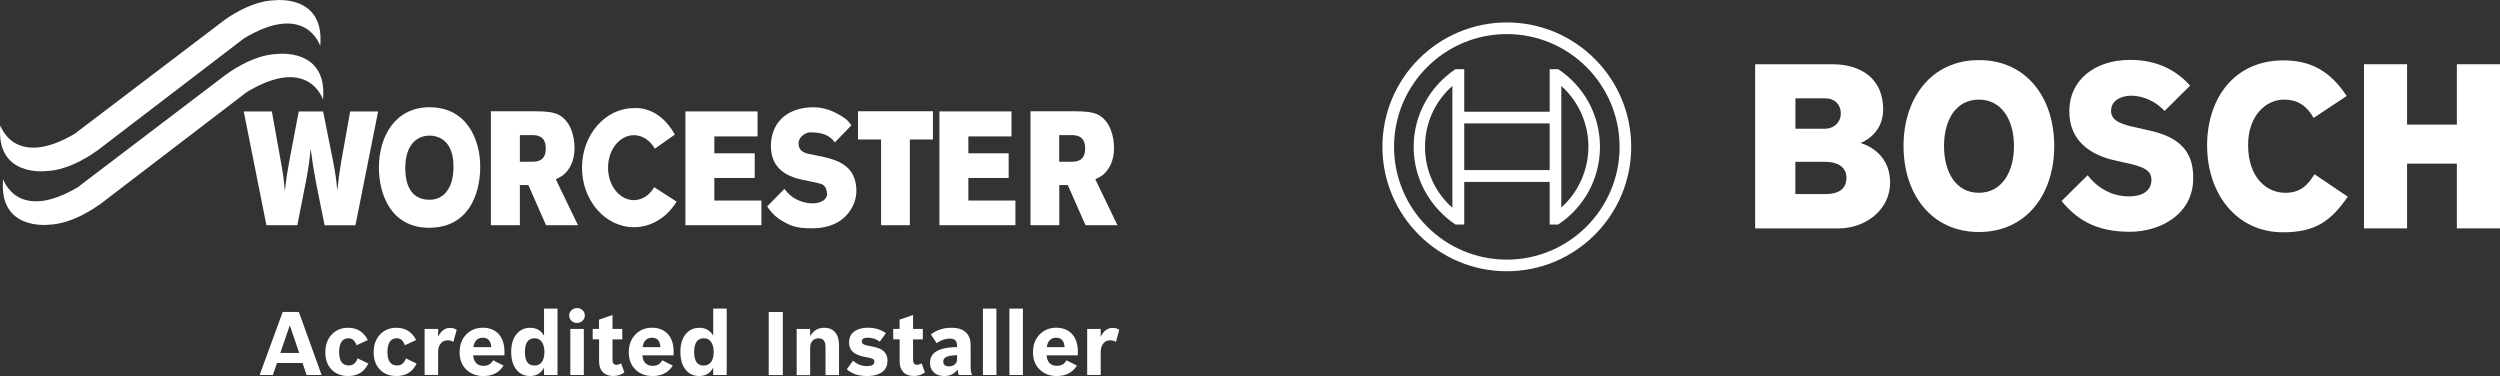 <svg xmlns="http://www.w3.org/2000/svg" xmlns:xlink="http://www.w3.org/1999/xlink" id="Layer_2" viewBox="0 0 440.93 66.32"><rect x="0" y="0" width="440.93" height="66.32" fill="#333333" stroke="none"/><defs><style>.cls-1{fill:none;}.cls-2{fill-rule:evenodd;}.cls-2,.cls-3{fill:#fff;}.cls-4{clip-path:url(#clippath-1);}.cls-5{clip-path:url(#clippath-3);}.cls-6{clip-path:url(#clippath-4);}.cls-7{clip-path:url(#clippath-2);}.cls-8{clip-path:url(#clippath);}</style><clipPath id="clippath"><rect class="cls-1" x="0" y="0" width="440.93" height="66.32"></rect></clipPath><clipPath id="clippath-1"><rect class="cls-1" x="0" width="197.08" height="40.26"></rect></clipPath><clipPath id="clippath-2"><rect class="cls-1" x="0" y="0" width="440.93" height="66.32"></rect></clipPath><clipPath id="clippath-3"><rect class="cls-1" x="0" width="197.08" height="40.26"></rect></clipPath><clipPath id="clippath-4"><rect class="cls-1" x="0" y="0" width="440.93" height="66.32"></rect></clipPath></defs><g id="Layer_1-2"><g class="cls-8"><path class="cls-2" d="M328.13,25.22s4.01-1.37,4.01-5.92c0-5.33-3.78-7.97-8.97-7.97h-13.61v28.95h14.79c4.55,0,9.01-3.19,9.01-8.06,0-5.78-5.23-6.97-5.23-7.01M316.66,17.34h5.28c1.64,0,2.73,1.09,2.73,2.73,0,1.27-1,2.64-2.87,2.64h-5.14v-5.37ZM321.98,34.23h-5.33v-5.69h5.19c2.6,0,3.82,1.14,3.82,2.82,0,2.09-1.55,2.87-3.69,2.87"></path><path class="cls-2" d="M349.02,10.6c-8.38,0-13.29,6.69-13.29,15.16s4.92,15.16,13.29,15.16,13.29-6.65,13.29-15.16-4.87-15.16-13.29-15.16M349.02,34c-4.1,0-6.15-3.69-6.15-8.24s2.05-8.19,6.15-8.19,6.19,3.69,6.19,8.19-2.09,8.24-6.19,8.24"></path><path class="cls-2" d="M377.75,22.71l-1-.23c-2.46-.5-4.42-1.14-4.42-2.91,0-1.91,1.87-2.69,3.51-2.69,2.41,0,4.55,1.18,5.92,2.69l4.51-4.46c-2.05-2.32-5.37-4.55-10.56-4.55-6.1,0-10.74,3.41-10.74,9.1,0,5.19,3.73,7.74,8.29,8.69l1,.23c3.78.77,5.19,1.37,5.19,3.19s-1.55,2.87-3.92,2.87c-2.82,0-5.37-1.23-7.33-3.73l-4.6,4.55c2.55,3.05,5.78,5.42,12.02,5.42,5.42,0,11.2-3.1,11.2-9.42.09-6.6-4.92-7.88-9.06-8.74"></path><path class="cls-2" d="M403.01,34c-3.19,0-6.51-2.64-6.51-8.42,0-5.14,3.1-8.01,6.33-8.01,2.55,0,4.05,1.18,5.23,3.23l5.83-3.87c-2.91-4.42-6.37-6.28-11.15-6.28-8.74,0-13.47,6.78-13.47,14.98,0,8.6,5.23,15.34,13.38,15.34,5.74,0,8.47-2,11.43-6.28l-5.87-3.96c-1.18,1.91-2.46,3.28-5.19,3.28"></path><polygon class="cls-2" points="433.32 11.33 433.32 21.98 424.54 21.98 424.54 11.33 416.94 11.33 416.94 40.28 424.54 40.28 424.54 28.86 433.32 28.86 433.32 40.28 440.93 40.28 440.93 11.33 433.32 11.33"></polygon><path class="cls-3" d="M265.76,3.96c-12.11,0-21.94,9.83-21.94,21.94s9.83,21.94,21.94,21.94,21.94-9.83,21.94-21.94-9.83-21.94-21.94-21.94M265.76,45.79c-10.97,0-19.89-8.92-19.89-19.89s8.92-19.89,19.89-19.89,19.89,8.92,19.89,19.89-8.92,19.89-19.89,19.89"></path><path class="cls-3" d="M274.82,12.2h-1.5v7.51h-15.07v-7.51h-1.55c-4.42,2.96-7.37,7.97-7.37,13.7s2.96,10.74,7.37,13.7h1.55v-7.51h15.07v7.51h1.5c4.46-2.96,7.37-7.97,7.37-13.7s-2.91-10.74-7.37-13.7M256.16,36.64c-3.05-2.69-4.83-6.55-4.83-10.74s1.78-8.06,4.83-10.74v21.49ZM273.32,30h-15.07v-8.24h15.07v8.24ZM275.37,36.6V15.16c3,2.69,4.78,6.56,4.78,10.7s-1.78,8.06-4.78,10.74"></path></g><g class="cls-4"><path class="cls-3" d="M39.53,3.58S44.01.15,48.43.05c0,0,8.89-1.13,8.05,8.05,0,0-2.48-7.93-13.45-1.33l-26.02,19.9v-.03s-4.47,3.42-8.9,3.53c0,0-8.9,1.13-8.05-8.06,0,0,2.47,7.92,13.45,1.29v-.06S39.53,3.58,39.53,3.58Z"></path><path class="cls-3" d="M40.02,13.05s4.47-3.42,8.9-3.53c0,0,8.9-1.13,8.05,8.05,0,0-2.48-7.94-13.45-1.33l-26.02,19.9v-.04s-4.48,3.42-8.9,3.53c0,0-8.9,1.13-8.05-8.05,0,0,2.47,7.91,13.45,1.28v-.06s26.02-19.77,26.02-19.77Z"></path></g><g class="cls-7"><path class="cls-3" d="M46.98,39.72h5.46l1.55-7.87c.46-2.53.55-3.13.8-5.63.36,2.76.48,3.47,1,6.23l1.46,7.28h5.44l4-20.07h-4.93l-1.59,8.9c-.36,2.24-.45,2.87-.68,5.09-.21-2.16-.27-2.76-.75-5.26l-1.75-8.73h-4.3l-1.66,8.73c-.45,2.44-.52,3.04-.8,5.29-.18-2.22-.27-2.81-.71-5.26l-1.57-8.76h-4.96l4,20.07Z"></path><path class="cls-3" d="M86.59,39.72h5.1v-7.08h1.5l3.11,7.08h5.64l-3.91-8.1c.75-.37,1.43-.68,2.07-1.53,1.16-1.48,1.23-3.27,1.23-4.04,0-1.94-.64-4.66-2.78-5.8-.98-.51-2.43-.62-3.96-.62h-8.01v20.1ZM93.78,23.83c.89,0,2.48.06,2.48,2.36s-1.61,2.33-2.46,2.33h-2.11v-4.69h2.09Z"></path><polygon class="cls-3" points="120.89 39.72 134.29 39.72 134.29 35.37 125.99 35.37 125.99 31.39 133.11 31.39 133.11 27.04 125.99 27.04 125.99 24.06 133.61 24.06 133.61 19.65 120.89 19.65 120.89 39.72"></polygon><polygon class="cls-3" points="151.33 24.6 155.4 24.6 155.4 39.72 160.47 39.72 160.47 24.6 164.54 24.6 164.54 19.62 151.33 19.62 151.33 24.6"></polygon><polygon class="cls-3" points="165.69 39.72 179.09 39.72 179.09 35.37 170.79 35.37 170.79 31.39 177.9 31.39 177.9 27.04 170.79 27.04 170.79 24.06 178.4 24.06 178.4 19.65 165.69 19.65 165.69 39.72"></polygon><path class="cls-3" d="M181.73,39.72h5.1v-7.08h1.5l3.12,7.08h5.64l-3.91-8.1c.75-.37,1.43-.68,2.07-1.53,1.16-1.48,1.23-3.27,1.23-4.04,0-1.94-.64-4.66-2.77-5.8-.98-.51-2.43-.62-3.96-.62h-8v20.1ZM188.91,23.83c.89,0,2.48.06,2.48,2.36s-1.61,2.33-2.46,2.33h-2.12v-4.69h2.09Z"></path></g><g class="cls-5"><path class="cls-3" d="M115.49,26.21c-.83-1.44-2.17-2.37-3.69-2.37-2.52,0-4.56,2.56-4.56,5.73s2.04,5.73,4.56,5.73c1.48,0,2.76-.9,3.59-2.28l3.94,2.54c-1.65,2.73-4.41,4.51-7.52,4.51-5.06,0-9.16-4.7-9.16-10.5s4.1-10.5,9.16-10.5c0,0,4.34-.58,7.21,4.67l-3.52,2.48Z"></path><path class="cls-3" d="M135.3,36.4c.75,1.11,1.67,2.24,4.01,3.26,1.26.55,2.62.6,3.87.6.92,0,4.27,0,6.37-2.59.75-.94,1.63-2.42,1.48-4.52-.34-4.8-4.63-5.23-8.34-5.99-1.44-.31-1.85-.95-1.85-1.92,0-1.02,1.17-1.9,2.07-1.9.85,0,2.15.09,3.12.66.73.46.94.74,1.2,1.13l2.93-3.03c-.59-.74-.63-.97-1.89-1.71-1.37-.83-2.92-1.47-4.83-1.47-2.99,0-5.93,1.24-7.01,4.19-.31.8-.47,1.71-.47,2.59,0,4.24,3.12,5.31,4.65,5.79.68.2,3.77.75,4.36,1.01.92.37.91,1.73.89,1.87-.22,1.36-2.06,1.5-2.48,1.5-.8,0-1.65-.17-2.34-.45-1.44-.57-2.08-1.35-2.7-2.1l-3.03,3.08Z"></path></g><g class="cls-6"><path class="cls-3" d="M75.77,23.92c.55,0,2.92.08,3.85,2.87.27.8.36,1.68.36,2.64,0,3.78-1.73,5.8-4.21,5.8-2.92,0-4.29-2.1-4.29-5.6,0-4.15,2.09-5.71,4.29-5.71M75.79,18.91c-6.01,0-8.96,5.01-8.96,10.7,0,4.53,2.05,10.56,8.86,10.56s9.01-5.74,9.01-10.78c0-4.73-2.33-10.47-8.91-10.47"></path><path class="cls-3" d="M56.72,66.14h-2.65l-.71-2.12h-4.51l-.72,2.12h-2.34l4.07-11.12h2.85l4.01,11.12ZM52.77,62.25l-1.66-4.88-1.67,4.88h3.33Z"></path><path class="cls-3" d="M64.95,64.14c-.7,1.45-1.88,2.18-3.54,2.18-1.2,0-2.17-.37-2.91-1.12-.75-.76-1.12-1.78-1.12-3.07s.4-2.4,1.19-3.2c.74-.74,1.68-1.12,2.82-1.12,1.59,0,2.75.72,3.48,2.16l-1.97.92c-.15-.34-.29-.6-.43-.77-.25-.3-.58-.46-.99-.46-.62,0-1.06.26-1.34.78-.22.42-.33.96-.33,1.62,0,1.6.57,2.4,1.7,2.4.47,0,.85-.16,1.14-.49.15-.17.3-.43.43-.76l1.88.92Z"></path><path class="cls-3" d="M73.47,64.14c-.7,1.45-1.88,2.18-3.54,2.18-1.21,0-2.17-.37-2.91-1.12-.75-.76-1.12-1.78-1.12-3.07s.4-2.4,1.19-3.2c.74-.74,1.68-1.12,2.82-1.12,1.59,0,2.75.72,3.48,2.16l-1.97.92c-.15-.34-.29-.6-.43-.77-.25-.3-.58-.46-.99-.46-.62,0-1.06.26-1.34.78-.22.42-.33.96-.33,1.62,0,1.6.57,2.4,1.7,2.4.47,0,.85-.16,1.14-.49.15-.17.3-.43.43-.76l1.88.92Z"></path><path class="cls-3" d="M74.89,66.14v-8.13h2.38v1.38c.52-1.04,1.22-1.56,2.1-1.56.43,0,.82.11,1.18.33l-.59,2.14c-.3-.19-.63-.28-.99-.28-.47,0-.85.15-1.15.46-.36.37-.55.89-.55,1.56v4.09h-2.38Z"></path><path class="cls-3" d="M88.81,64.48c-.75,1.22-1.94,1.84-3.55,1.84-1.24,0-2.26-.39-3.05-1.17-.77-.76-1.15-1.77-1.15-3.01,0-1.32.4-2.38,1.21-3.19.76-.76,1.73-1.15,2.89-1.15s2.14.38,2.82,1.15c.66.74.99,1.76.99,3.08v.64h-5.52c.05.34.11.6.17.78.14.38.38.67.74.87.26.14.58.2.96.2.49,0,.88-.13,1.19-.4.16-.13.31-.32.46-.57l1.85.93ZM86.65,61.23c-.05-.49-.16-.86-.32-1.11-.24-.37-.64-.56-1.19-.56s-.97.2-1.26.6c-.18.24-.31.6-.4,1.07h3.16Z"></path><path class="cls-3" d="M95.95,64.85c-.53.98-1.35,1.47-2.47,1.47-.95,0-1.72-.34-2.32-1.03-.67-.77-1-1.84-1-3.22,0-1.54.41-2.69,1.24-3.46.57-.53,1.27-.8,2.1-.8,1.1,0,1.92.47,2.45,1.4v-4.78h2.38v11.71h-2.38v-1.29ZM94.29,59.66c-1.14,0-1.71.81-1.71,2.43s.56,2.38,1.68,2.38c.52,0,.92-.18,1.22-.52.36-.41.54-1.03.54-1.87,0-.67-.12-1.2-.36-1.61-.31-.54-.77-.81-1.37-.81"></path><path class="cls-3" d="M101.78,54.33c.39,0,.72.13.99.4.25.25.38.55.38.9s-.13.67-.39.93c-.27.26-.6.4-.99.4s-.73-.13-1-.4c-.25-.25-.38-.56-.38-.92s.13-.65.38-.9c.26-.27.6-.4,1-.4M100.59,58.01h2.38v8.13h-2.38v-8.13Z"></path><path class="cls-3" d="M104.53,59.86v-1.85h1.12v-1.63l2.38-.83v2.46h1.72v1.85h-1.72v3.59c0,.59.23.89.68.89.27,0,.55-.09.83-.26l.58,1.59c-.54.43-1.19.64-1.94.64-.84,0-1.48-.25-1.93-.74-.39-.44-.59-1.05-.59-1.84v-3.88h-1.12Z"></path><path class="cls-3" d="M118.65,64.48c-.75,1.22-1.94,1.84-3.55,1.84-1.24,0-2.26-.39-3.05-1.17-.77-.76-1.15-1.77-1.15-3.01,0-1.32.4-2.38,1.21-3.19.76-.76,1.73-1.15,2.89-1.15s2.14.38,2.82,1.15c.66.74.99,1.76.99,3.08v.64h-5.52c.05.34.11.6.17.78.14.38.38.67.74.87.26.14.58.2.96.2.49,0,.88-.13,1.19-.4.16-.13.31-.32.46-.57l1.85.93ZM116.49,61.23c-.05-.49-.16-.86-.32-1.11-.24-.37-.64-.56-1.18-.56s-.97.2-1.26.6c-.18.24-.31.6-.4,1.07h3.16Z"></path><path class="cls-3" d="M125.79,64.85c-.53.98-1.35,1.47-2.47,1.47-.95,0-1.72-.34-2.32-1.03-.67-.77-1-1.84-1-3.22,0-1.54.41-2.69,1.24-3.46.57-.53,1.27-.8,2.1-.8,1.1,0,1.92.47,2.45,1.4v-4.78h2.38v11.71h-2.38v-1.29ZM124.14,59.66c-1.14,0-1.71.81-1.71,2.43s.56,2.38,1.68,2.38c.52,0,.92-.18,1.22-.52.36-.41.54-1.03.54-1.87,0-.67-.12-1.2-.36-1.61-.31-.54-.77-.81-1.37-.81"></path><rect class="cls-3" x="135.58" y="55.03" width="2.49" height="11.12"></rect><path class="cls-3" d="M140.51,66.14v-8.13h2.38v1.28c.55-.99,1.39-1.48,2.53-1.48.78,0,1.4.26,1.85.77.47.54.71,1.31.71,2.32v5.25h-2.38v-4.94c0-1.03-.41-1.54-1.22-1.54-.47,0-.84.15-1.1.46-.26.29-.39.71-.39,1.24v4.79h-2.38Z"></path><path class="cls-3" d="M155.19,60.28c-.63-.48-1.35-.72-2.14-.72-.7,0-1.05.21-1.05.64,0,.24.11.42.34.54.2.11.61.21,1.25.33.85.15,1.48.35,1.89.59.7.43,1.05,1.08,1.05,1.97,0,1.13-.53,1.92-1.6,2.35-.55.23-1.21.34-1.99.34-1,0-1.86-.17-2.56-.5-.34-.16-.68-.39-1.03-.68l1.1-1.54c.7.65,1.51.97,2.42.97s1.34-.26,1.34-.78c0-.23-.1-.4-.3-.51-.14-.08-.61-.19-1.42-.34-.72-.14-1.29-.34-1.69-.59-.7-.44-1.05-1.09-1.05-1.97,0-.94.39-1.64,1.18-2.09.56-.32,1.27-.49,2.14-.49,1.24,0,2.3.32,3.18.96l-1.09,1.51Z"></path><path class="cls-3" d="M157.54,59.86v-1.85h1.12v-1.63l2.38-.83v2.46h1.72v1.85h-1.72v3.59c0,.59.23.89.68.89.27,0,.55-.09.83-.26l.58,1.59c-.54.43-1.19.64-1.94.64-.84,0-1.48-.25-1.93-.74-.39-.44-.59-1.05-.59-1.84v-3.88h-1.12Z"></path><path class="cls-3" d="M168.88,65.18c-.56.76-1.33,1.14-2.31,1.14-.86,0-1.52-.25-1.98-.76-.38-.4-.56-.92-.56-1.55,0-.85.32-1.49.97-1.94.79-.55,2.05-.83,3.79-.85v-.23c0-.41-.09-.72-.26-.93-.2-.23-.55-.34-1.03-.34-.75,0-1.52.26-2.31.79l-1.01-1.52c1.01-.79,2.22-1.18,3.64-1.18,1.26,0,2.17.34,2.73,1.02.27.32.46.71.55,1.15.06.27.09.63.09,1.07v3.68c0,.52.07.96.22,1.32v.09h-2.3c-.09-.23-.16-.55-.22-.96M168.81,62.64c-.59.01-1.07.06-1.44.15-.67.17-1.01.5-1.01.99,0,.25.08.46.25.61.17.15.41.23.72.23.48,0,.86-.14,1.13-.41.23-.22.34-.51.34-.86v-.71Z"></path><rect class="cls-3" x="173.36" y="54.43" width="2.38" height="11.71"></rect><rect class="cls-3" x="178.03" y="54.43" width="2.38" height="11.71"></rect><path class="cls-3" d="M189.94,64.48c-.76,1.22-1.94,1.84-3.55,1.84-1.25,0-2.26-.39-3.05-1.17-.77-.76-1.15-1.77-1.15-3.01,0-1.32.4-2.38,1.21-3.19.76-.76,1.73-1.15,2.89-1.15s2.14.38,2.82,1.15c.66.74.99,1.76.99,3.08v.64h-5.52c.05.34.11.6.17.78.14.38.38.67.74.87.26.14.58.2.96.2.49,0,.88-.13,1.19-.4.16-.13.31-.32.46-.57l1.85.93ZM187.77,61.23c-.05-.49-.16-.86-.32-1.11-.24-.37-.64-.56-1.18-.56s-.97.2-1.26.6c-.18.24-.31.6-.39,1.07h3.16Z"></path><path class="cls-3" d="M191.75,66.14v-8.13h2.38v1.38c.51-1.04,1.22-1.56,2.1-1.56.43,0,.82.11,1.18.33l-.59,2.14c-.3-.19-.63-.28-.99-.28-.47,0-.85.15-1.15.46-.36.37-.55.89-.55,1.56v4.09h-2.38Z"></path></g></g></svg>
